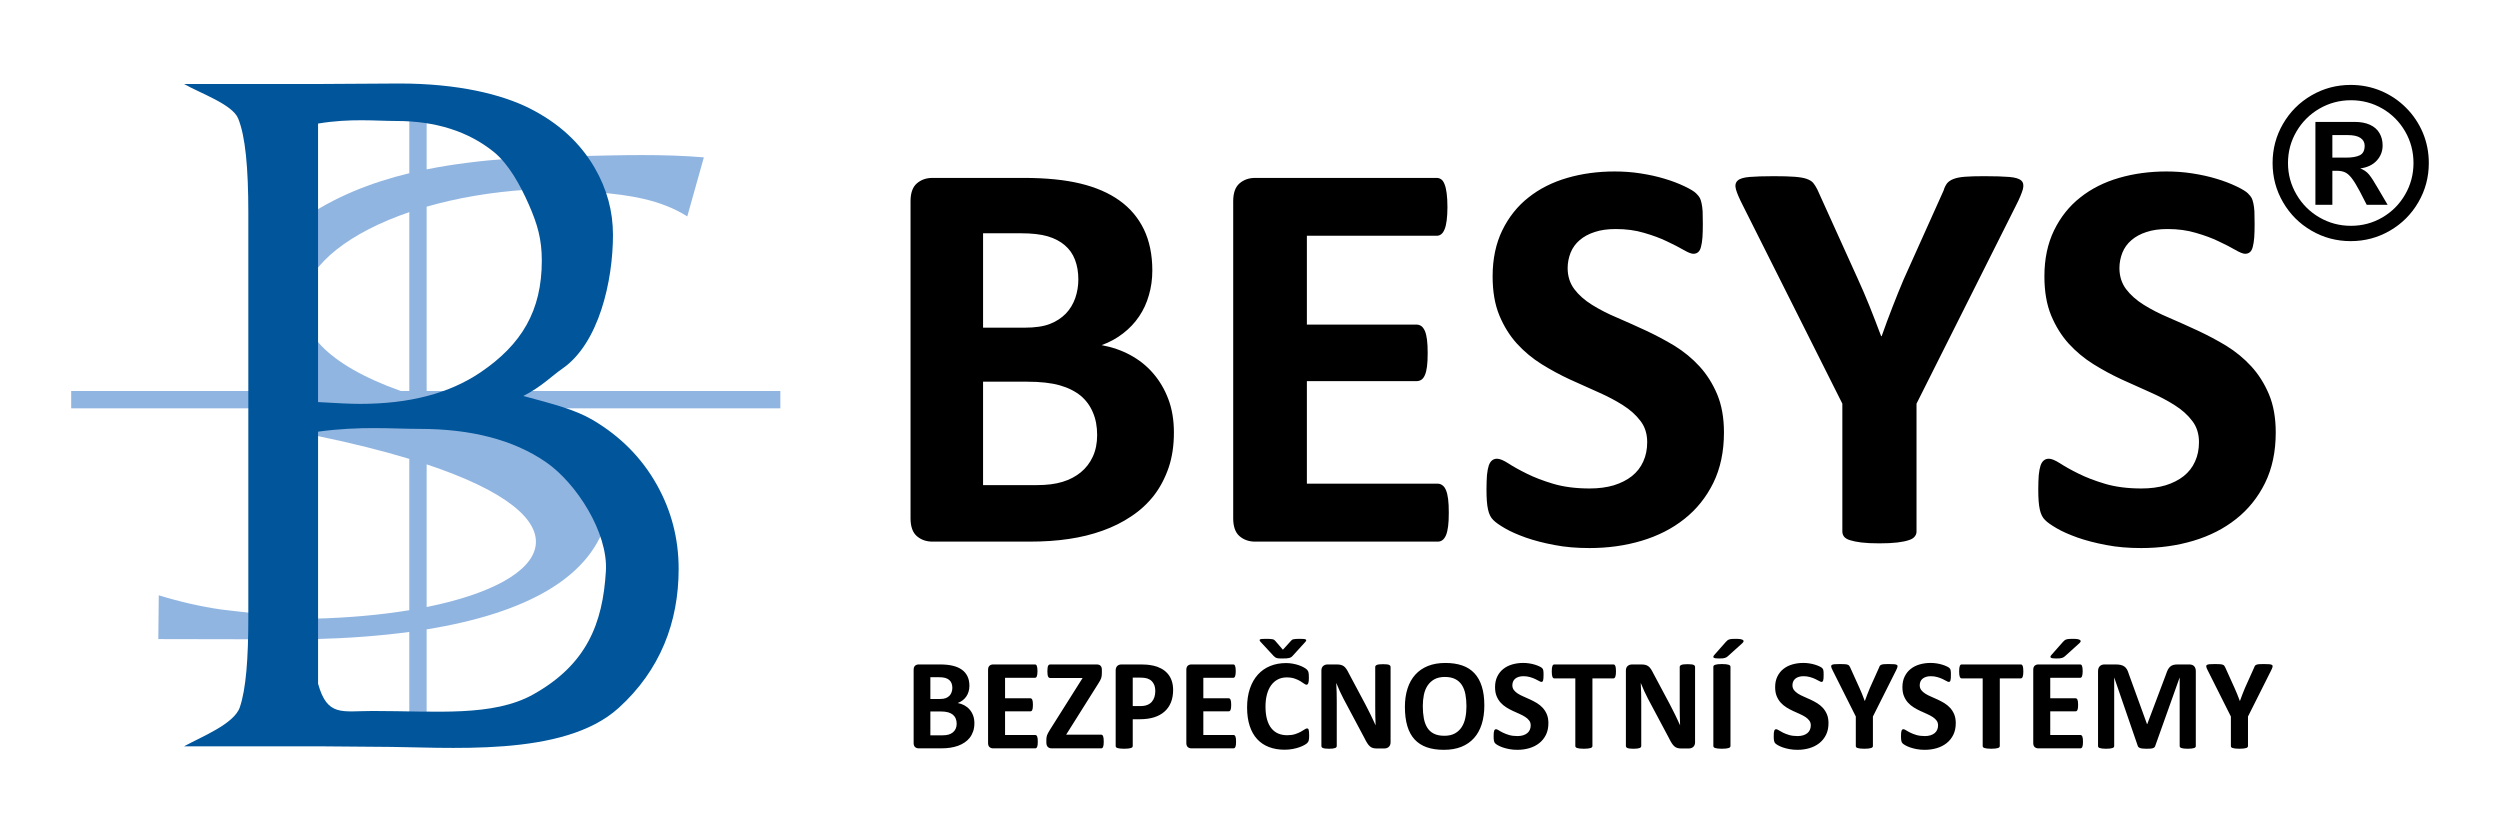 <?xml version="1.0" encoding="utf-8"?>
<!-- Generator: Adobe Illustrator 16.0.0, SVG Export Plug-In . SVG Version: 6.00 Build 0)  -->
<!DOCTYPE svg PUBLIC "-//W3C//DTD SVG 1.1//EN" "http://www.w3.org/Graphics/SVG/1.1/DTD/svg11.dtd">
<svg version="1.1" id="Layer_1" xmlns="http://www.w3.org/2000/svg" xmlns:xlink="http://www.w3.org/1999/xlink" x="0px" y="0px"
	 width="1200px" height="400px" viewBox="0 0 1200 400" enable-background="new 0 0 1200 400" xml:space="preserve">
<path d="M828.439,308.077c0.277-0.318,0.531-0.563,0.797-0.754c0.256-0.181,0.574-0.329,0.936-0.436s0.797-0.17,1.316-0.202
	c0.521-0.031,1.17-0.042,1.934-0.042c0.957,0,1.701,0.063,2.221,0.181c0.531,0.128,0.893,0.287,1.094,0.488
	c0.191,0.191,0.244,0.414,0.139,0.67c-0.105,0.244-0.297,0.51-0.596,0.774l-6.904,6.226c-0.213,0.181-0.424,0.351-0.637,0.478
	c-0.225,0.139-0.479,0.256-0.797,0.352c-0.309,0.085-0.68,0.159-1.115,0.201c-0.436,0.032-0.979,0.053-1.625,0.053
	c-0.701,0-1.266-0.021-1.689-0.084c-0.426-0.064-0.734-0.16-0.904-0.298c-0.18-0.139-0.244-0.309-0.201-0.521
	c0.043-0.202,0.18-0.446,0.436-0.743L828.439,308.077z M830.629,358.09c0,0.202-0.074,0.394-0.213,0.553
	c-0.127,0.17-0.35,0.309-0.668,0.403c-0.309,0.106-0.723,0.191-1.244,0.255c-0.52,0.064-1.18,0.096-1.986,0.096
	c-0.785,0-1.445-0.031-1.977-0.096c-0.531-0.063-0.955-0.148-1.264-0.255c-0.309-0.095-0.531-0.233-0.67-0.403
	c-0.137-0.159-0.201-0.351-0.201-0.553v-38.04c0-0.202,0.064-0.394,0.201-0.553c0.139-0.17,0.361-0.308,0.691-0.403
	c0.318-0.106,0.732-0.191,1.254-0.255c0.52-0.063,1.18-0.096,1.965-0.096c0.807,0,1.467,0.032,1.986,0.096
	c0.521,0.063,0.936,0.148,1.244,0.255c0.318,0.096,0.541,0.233,0.668,0.403c0.139,0.159,0.213,0.351,0.213,0.553V358.09z
	 M813.631,356.337c0,0.479-0.084,0.903-0.244,1.286c-0.17,0.371-0.393,0.68-0.668,0.924c-0.287,0.255-0.617,0.436-1,0.553
	c-0.381,0.105-0.775,0.17-1.168,0.17h-3.484c-0.723,0-1.359-0.074-1.879-0.224c-0.531-0.138-1.021-0.403-1.467-0.786
	c-0.447-0.382-0.881-0.902-1.297-1.562c-0.414-0.647-0.881-1.497-1.391-2.539l-10.027-18.823c-0.574-1.126-1.17-2.326-1.775-3.622
	c-0.594-1.297-1.137-2.561-1.613-3.782h-0.064c0.084,1.487,0.148,2.975,0.191,4.462c0.031,1.487,0.053,3.017,0.053,4.589v21.076
	c0,0.201-0.053,0.393-0.17,0.552c-0.105,0.17-0.309,0.309-0.584,0.425c-0.287,0.117-0.658,0.202-1.137,0.266
	c-0.479,0.064-1.094,0.096-1.838,0.096c-0.723,0-1.328-0.031-1.807-0.096c-0.479-0.063-0.85-0.148-1.125-0.266
	c-0.266-0.116-0.447-0.255-0.553-0.425c-0.107-0.159-0.16-0.351-0.16-0.552v-36.203c0-0.967,0.287-1.7,0.861-2.188
	c0.563-0.488,1.264-0.732,2.092-0.732h4.398c0.787,0,1.445,0.063,1.986,0.201c0.543,0.139,1.02,0.361,1.445,0.67
	c0.424,0.308,0.828,0.743,1.199,1.296c0.373,0.542,0.756,1.222,1.148,2.028l7.85,14.724c0.457,0.893,0.904,1.774,1.35,2.635
	s0.881,1.721,1.297,2.581c0.414,0.86,0.816,1.71,1.211,2.539c0.393,0.828,0.775,1.657,1.146,2.485h0.031
	c-0.063-1.455-0.105-2.964-0.137-4.546c-0.033-1.572-0.043-3.081-0.043-4.505v-18.897c0-0.202,0.063-0.394,0.18-0.563
	c0.129-0.159,0.34-0.308,0.627-0.436c0.287-0.116,0.67-0.212,1.148-0.255c0.477-0.053,1.094-0.085,1.836-0.085
	c0.713,0,1.297,0.032,1.775,0.085c0.479,0.043,0.85,0.139,1.104,0.255c0.266,0.128,0.447,0.276,0.543,0.436
	c0.105,0.17,0.158,0.361,0.158,0.563V356.337z M775.666,322.291c0,0.605-0.033,1.115-0.086,1.54s-0.127,0.775-0.234,1.03
	c-0.105,0.255-0.232,0.457-0.381,0.574c-0.16,0.127-0.33,0.191-0.521,0.191h-10.08v32.463c0,0.202-0.064,0.394-0.203,0.553
	c-0.139,0.17-0.361,0.309-0.668,0.403c-0.309,0.106-0.734,0.191-1.266,0.255c-0.52,0.064-1.178,0.096-1.975,0.096
	c-0.787,0-1.445-0.031-1.977-0.096c-0.52-0.063-0.945-0.148-1.254-0.255c-0.318-0.095-0.541-0.233-0.668-0.403
	c-0.139-0.159-0.203-0.351-0.203-0.553v-32.463h-10.092c-0.201,0-0.381-0.064-0.52-0.191c-0.148-0.117-0.277-0.319-0.383-0.574
	c-0.096-0.255-0.18-0.605-0.234-1.03c-0.041-0.425-0.074-0.935-0.074-1.54c0-0.616,0.033-1.147,0.074-1.583
	c0.055-0.436,0.139-0.786,0.234-1.041c0.105-0.266,0.234-0.446,0.383-0.563c0.139-0.117,0.318-0.17,0.52-0.17h28.385
	c0.191,0,0.361,0.053,0.521,0.17c0.148,0.116,0.275,0.297,0.381,0.563c0.107,0.255,0.182,0.605,0.234,1.041
	S775.666,321.675,775.666,322.291z M743.234,347.127c0,2.114-0.395,3.974-1.18,5.577c-0.787,1.594-1.859,2.932-3.209,3.994
	c-1.35,1.073-2.922,1.87-4.727,2.412c-1.807,0.541-3.74,0.807-5.789,0.807c-1.393,0-2.688-0.106-3.879-0.34
	c-1.189-0.223-2.24-0.499-3.154-0.817c-0.914-0.33-1.678-0.659-2.295-1.021c-0.605-0.351-1.051-0.658-1.316-0.935
	c-0.277-0.266-0.469-0.658-0.574-1.158c-0.117-0.51-0.17-1.242-0.17-2.198c0-0.648,0.021-1.18,0.053-1.615
	c0.043-0.436,0.117-0.797,0.203-1.063c0.096-0.265,0.223-0.456,0.381-0.573c0.148-0.117,0.33-0.17,0.543-0.17
	c0.287,0,0.701,0.17,1.232,0.51c0.52,0.34,1.199,0.723,2.039,1.137c0.828,0.414,1.816,0.797,2.963,1.137
	c1.158,0.34,2.486,0.51,4.006,0.51c0.998,0,1.891-0.116,2.676-0.351c0.787-0.244,1.457-0.584,2.008-1.02
	c0.543-0.436,0.967-0.967,1.254-1.615c0.299-0.647,0.436-1.359,0.436-2.146c0-0.913-0.244-1.699-0.742-2.348
	c-0.5-0.658-1.148-1.243-1.945-1.742c-0.797-0.51-1.709-0.988-2.719-1.434c-1.02-0.446-2.072-0.925-3.145-1.413
	c-1.084-0.499-2.135-1.073-3.145-1.7c-1.02-0.637-1.922-1.391-2.73-2.272c-0.797-0.882-1.445-1.923-1.943-3.123
	c-0.5-1.212-0.744-2.646-0.744-4.335c0-1.922,0.361-3.622,1.072-5.088c0.713-1.455,1.68-2.677,2.9-3.633
	c1.211-0.967,2.646-1.689,4.293-2.167c1.646-0.479,3.398-0.712,5.246-0.712c0.947,0,1.902,0.063,2.859,0.212
	c0.955,0.149,1.848,0.341,2.676,0.596c0.828,0.244,1.563,0.53,2.209,0.839c0.648,0.308,1.074,0.573,1.275,0.775
	c0.213,0.213,0.352,0.382,0.426,0.531c0.074,0.148,0.127,0.34,0.18,0.573c0.053,0.244,0.096,0.542,0.117,0.903
	c0.01,0.361,0.021,0.818,0.021,1.359c0,0.595-0.012,1.104-0.043,1.52c-0.031,0.414-0.084,0.754-0.16,1.03
	c-0.063,0.266-0.17,0.468-0.307,0.584c-0.139,0.128-0.318,0.191-0.543,0.191c-0.232,0-0.594-0.148-1.094-0.436
	s-1.104-0.605-1.838-0.945c-0.723-0.351-1.561-0.659-2.518-0.935c-0.955-0.287-1.996-0.425-3.145-0.425
	c-0.893,0-1.668,0.105-2.326,0.329c-0.67,0.212-1.221,0.521-1.668,0.902c-0.445,0.383-0.775,0.84-0.998,1.381
	c-0.213,0.542-0.33,1.116-0.33,1.711c0,0.892,0.244,1.668,0.734,2.326c0.488,0.647,1.146,1.232,1.965,1.742s1.742,0.987,2.783,1.424
	c1.041,0.445,2.092,0.924,3.176,1.423c1.072,0.5,2.135,1.063,3.176,1.689c1.031,0.638,1.955,1.392,2.762,2.273
	c0.809,0.881,1.467,1.923,1.967,3.112C742.988,344.11,743.234,345.513,743.234,347.127z M703.896,339.043
	c0-2.124-0.17-4.047-0.5-5.778c-0.328-1.731-0.902-3.219-1.699-4.451s-1.859-2.188-3.188-2.857c-1.326-0.68-2.984-1.02-4.98-1.02
	c-2.008,0-3.697,0.382-5.047,1.137c-1.338,0.765-2.432,1.773-3.262,3.038c-0.828,1.264-1.412,2.74-1.764,4.43
	c-0.34,1.699-0.51,3.484-0.51,5.375c0,2.199,0.17,4.175,0.5,5.928s0.893,3.25,1.678,4.493c0.787,1.243,1.85,2.199,3.178,2.847
	c1.326,0.659,2.994,0.988,5.014,0.988c2.008,0,3.686-0.383,5.035-1.126c1.35-0.744,2.443-1.764,3.271-3.049s1.412-2.783,1.754-4.494
	C703.727,342.793,703.896,340.966,703.896,339.043z M712.48,338.607c0,3.336-0.414,6.321-1.244,8.955
	c-0.828,2.635-2.061,4.876-3.707,6.714c-1.635,1.827-3.664,3.229-6.076,4.196c-2.422,0.967-5.217,1.444-8.393,1.444
	c-3.133,0-5.863-0.403-8.201-1.222c-2.336-0.817-4.279-2.071-5.832-3.75c-1.561-1.688-2.729-3.824-3.504-6.416
	s-1.17-5.662-1.17-9.21c0-3.261,0.414-6.193,1.254-8.796c0.828-2.603,2.061-4.812,3.697-6.639c1.635-1.827,3.664-3.229,6.086-4.207
	c2.412-0.978,5.227-1.455,8.414-1.455c3.059,0,5.746,0.403,8.084,1.211c2.326,0.808,4.281,2.05,5.842,3.729
	c1.572,1.688,2.752,3.803,3.549,6.374C712.088,332.096,712.48,335.112,712.48,338.607z M667.48,356.337
	c0,0.479-0.085,0.903-0.244,1.286c-0.17,0.371-0.394,0.68-0.669,0.924c-0.287,0.255-0.616,0.436-0.999,0.553
	c-0.383,0.105-0.775,0.17-1.168,0.17h-3.485c-0.722,0-1.359-0.074-1.88-0.224c-0.531-0.138-1.02-0.403-1.466-0.786
	c-0.446-0.382-0.882-0.902-1.296-1.562c-0.415-0.647-0.882-1.497-1.392-2.539l-10.028-18.823c-0.573-1.126-1.169-2.326-1.774-3.622
	c-0.595-1.297-1.137-2.561-1.614-3.782h-0.063c0.085,1.487,0.148,2.975,0.191,4.462c0.031,1.487,0.053,3.017,0.053,4.589v21.076
	c0,0.201-0.053,0.393-0.17,0.552c-0.106,0.17-0.309,0.309-0.584,0.425c-0.287,0.117-0.659,0.202-1.137,0.266
	c-0.479,0.064-1.095,0.096-1.838,0.096c-0.723,0-1.328-0.031-1.807-0.096c-0.478-0.063-0.85-0.148-1.125-0.266
	c-0.267-0.116-0.446-0.255-0.553-0.425c-0.106-0.159-0.159-0.351-0.159-0.552v-36.203c0-0.967,0.286-1.7,0.86-2.188
	c0.563-0.488,1.264-0.732,2.093-0.732h4.397c0.786,0,1.445,0.063,1.986,0.201c0.542,0.139,1.021,0.361,1.445,0.67
	c0.425,0.308,0.828,0.743,1.2,1.296c0.372,0.542,0.754,1.222,1.147,2.028l7.85,14.724c0.457,0.893,0.903,1.774,1.35,2.635
	s0.882,1.721,1.296,2.581s0.818,1.71,1.211,2.539c0.394,0.828,0.775,1.657,1.147,2.485h0.031c-0.063-1.455-0.105-2.964-0.138-4.546
	c-0.032-1.572-0.042-3.081-0.042-4.505v-18.897c0-0.202,0.063-0.394,0.18-0.563c0.128-0.159,0.341-0.308,0.627-0.436
	c0.287-0.116,0.67-0.212,1.147-0.255c0.479-0.053,1.095-0.085,1.838-0.085c0.712,0,1.296,0.032,1.774,0.085
	c0.478,0.043,0.85,0.139,1.104,0.255c0.266,0.128,0.446,0.276,0.542,0.436c0.106,0.17,0.159,0.361,0.159,0.563V356.337z
	 M615.726,316.065c-0.669,0-1.222-0.01-1.679-0.021c-0.457-0.021-0.85-0.085-1.169-0.181c-0.329-0.085-0.605-0.224-0.839-0.404
	c-0.244-0.169-0.499-0.393-0.765-0.669l-6.161-6.66c-0.276-0.309-0.436-0.563-0.489-0.754c-0.053-0.202,0.011-0.351,0.191-0.457
	c0.17-0.106,0.489-0.17,0.936-0.213c0.445-0.042,1.02-0.063,1.721-0.063c0.85,0,1.551,0.011,2.093,0.042
	c0.53,0.032,0.966,0.086,1.285,0.16c0.329,0.074,0.573,0.17,0.754,0.297c0.17,0.117,0.34,0.276,0.51,0.468l3.676,4.26l3.824-4.207
	c0.17-0.202,0.34-0.372,0.51-0.51c0.181-0.138,0.425-0.233,0.754-0.308c0.319-0.074,0.733-0.128,1.254-0.16
	c0.521-0.031,1.222-0.042,2.093-0.042c0.701,0,1.265,0.021,1.679,0.074c0.414,0.054,0.712,0.138,0.882,0.255
	c0.181,0.106,0.244,0.266,0.191,0.457c-0.054,0.202-0.191,0.436-0.425,0.701l-6.066,6.66c-0.233,0.276-0.479,0.489-0.743,0.659
	c-0.276,0.159-0.596,0.297-0.956,0.382c-0.361,0.096-0.787,0.159-1.275,0.191S616.427,316.065,615.726,316.065z M628.388,353.107
	c0,0.521-0.01,0.957-0.042,1.317c-0.032,0.361-0.085,0.681-0.138,0.936c-0.064,0.266-0.149,0.488-0.255,0.669
	c-0.106,0.191-0.266,0.403-0.5,0.637c-0.223,0.245-0.669,0.542-1.317,0.925c-0.658,0.372-1.455,0.733-2.4,1.073
	s-2.019,0.627-3.24,0.85c-1.211,0.233-2.518,0.351-3.931,0.351c-2.762,0-5.247-0.436-7.468-1.285
	c-2.22-0.851-4.111-2.114-5.662-3.804c-1.562-1.699-2.751-3.803-3.58-6.342c-0.828-2.528-1.253-5.471-1.253-8.838
	c0-3.421,0.457-6.459,1.37-9.114c0.913-2.656,2.188-4.887,3.835-6.692c1.636-1.807,3.601-3.177,5.896-4.111s4.813-1.402,7.574-1.402
	c1.126,0,2.199,0.096,3.24,0.287c1.041,0.181,1.997,0.425,2.879,0.732c0.882,0.298,1.679,0.648,2.379,1.041
	c0.701,0.394,1.201,0.733,1.477,1.01c0.287,0.276,0.479,0.51,0.574,0.701c0.106,0.19,0.191,0.425,0.255,0.712
	c0.063,0.297,0.106,0.637,0.139,1.03c0.031,0.393,0.042,0.882,0.042,1.466c0,0.616-0.021,1.147-0.053,1.583
	c-0.043,0.436-0.117,0.786-0.224,1.063c-0.106,0.266-0.223,0.467-0.372,0.584c-0.148,0.127-0.308,0.19-0.499,0.19
	c-0.308,0-0.701-0.18-1.179-0.541c-0.479-0.361-1.095-0.775-1.859-1.222c-0.754-0.446-1.657-0.851-2.698-1.211
	c-1.052-0.361-2.306-0.542-3.761-0.542c-1.594,0-3.017,0.329-4.271,0.978c-1.264,0.658-2.326,1.593-3.208,2.804
	s-1.551,2.678-2.008,4.398c-0.457,1.731-0.69,3.665-0.69,5.821c0,2.369,0.244,4.419,0.733,6.15c0.488,1.731,1.189,3.155,2.092,4.281
	c0.903,1.115,1.987,1.954,3.262,2.507c1.274,0.542,2.72,0.818,4.313,0.818c1.456,0,2.709-0.17,3.761-0.51
	c1.063-0.34,1.977-0.723,2.73-1.137s1.381-0.786,1.87-1.126c0.488-0.33,0.86-0.489,1.137-0.489c0.201,0,0.371,0.032,0.488,0.117
	c0.128,0.085,0.233,0.255,0.318,0.499c0.085,0.255,0.139,0.595,0.181,1.041C628.367,351.759,628.388,352.354,628.388,353.107z
	 M593.312,355.997c0,0.605-0.021,1.105-0.074,1.509c-0.054,0.403-0.128,0.733-0.234,0.988c-0.106,0.244-0.233,0.425-0.393,0.541
	c-0.149,0.117-0.329,0.17-0.51,0.17h-20.227c-0.69,0-1.264-0.201-1.731-0.605c-0.468-0.403-0.701-1.062-0.701-1.976v-35.108
	c0-0.914,0.233-1.572,0.701-1.976c0.468-0.404,1.041-0.605,1.731-0.605h20.099c0.191,0,0.351,0.053,0.499,0.159
	c0.149,0.096,0.266,0.276,0.372,0.542c0.106,0.254,0.181,0.595,0.233,0.998c0.054,0.404,0.085,0.914,0.085,1.54
	c0,0.574-0.031,1.073-0.085,1.477c-0.053,0.404-0.127,0.733-0.233,0.978c-0.106,0.255-0.223,0.436-0.372,0.542
	c-0.148,0.117-0.308,0.17-0.499,0.17H577.6v9.837h12.163c0.191,0,0.361,0.063,0.521,0.17c0.148,0.117,0.275,0.297,0.382,0.531
	c0.106,0.244,0.181,0.563,0.233,0.967c0.054,0.403,0.074,0.892,0.074,1.477c0,0.605-0.021,1.104-0.074,1.497
	c-0.053,0.394-0.127,0.712-0.233,0.946c-0.106,0.244-0.233,0.414-0.382,0.51c-0.16,0.106-0.33,0.159-0.521,0.159H577.6v11.355
	h14.501c0.181,0,0.36,0.064,0.51,0.181c0.159,0.106,0.286,0.287,0.393,0.542c0.106,0.244,0.181,0.573,0.234,0.978
	C593.29,354.893,593.312,355.402,593.312,355.997z M554.537,331.756c0-1.413-0.244-2.57-0.743-3.484
	c-0.499-0.913-1.115-1.594-1.838-2.028c-0.723-0.437-1.487-0.702-2.284-0.818c-0.807-0.117-1.625-0.17-2.475-0.17h-3.484v13.661
	h3.665c1.307,0,2.4-0.181,3.282-0.531s1.604-0.85,2.167-1.477c0.563-0.638,0.988-1.392,1.274-2.273
	C554.389,333.753,554.537,332.797,554.537,331.756z M563.1,331.161c0,2.263-0.351,4.271-1.063,6.013
	c-0.701,1.742-1.731,3.208-3.081,4.397c-1.349,1.2-3.006,2.104-4.96,2.73c-1.966,0.616-4.271,0.935-6.927,0.935h-3.356v12.854
	c0,0.202-0.074,0.394-0.202,0.553c-0.138,0.17-0.361,0.309-0.669,0.403c-0.319,0.106-0.733,0.191-1.254,0.255
	c-0.51,0.064-1.179,0.096-1.986,0.096c-0.786,0-1.445-0.031-1.976-0.096c-0.531-0.063-0.956-0.148-1.265-0.255
	c-0.308-0.095-0.531-0.233-0.647-0.403c-0.128-0.159-0.191-0.351-0.191-0.553v-36.234c0-0.967,0.255-1.7,0.765-2.188
	s1.179-0.732,2.008-0.732h9.486c0.956,0,1.87,0.031,2.73,0.105c0.86,0.075,1.891,0.234,3.091,0.468
	c1.211,0.244,2.422,0.68,3.654,1.328c1.243,0.637,2.295,1.455,3.166,2.443c0.871,0.977,1.529,2.135,1.986,3.452
	C562.865,328.049,563.1,329.525,563.1,331.161z M529.797,355.966c0,0.605-0.021,1.115-0.074,1.529
	c-0.054,0.414-0.128,0.754-0.234,1.01c-0.106,0.255-0.233,0.446-0.393,0.541c-0.149,0.106-0.319,0.159-0.51,0.159h-23.742
	c-0.84,0-1.477-0.233-1.923-0.711c-0.446-0.479-0.67-1.18-0.67-2.093v-1.371c0-0.414,0.032-0.786,0.085-1.137
	c0.054-0.34,0.139-0.68,0.266-1.04c0.117-0.352,0.298-0.733,0.542-1.147c0.233-0.415,0.531-0.914,0.882-1.498l15.626-24.772h-15.499
	c-0.244,0-0.456-0.054-0.637-0.17c-0.181-0.117-0.319-0.298-0.436-0.542c-0.117-0.255-0.202-0.584-0.244-0.998
	c-0.054-0.415-0.085-0.914-0.085-1.488c0-0.626,0.031-1.146,0.085-1.571c0.042-0.425,0.127-0.776,0.244-1.03
	c0.116-0.266,0.255-0.446,0.436-0.542c0.181-0.106,0.393-0.159,0.637-0.159h22.255c0.851,0,1.477,0.212,1.881,0.658
	c0.403,0.436,0.605,1.041,0.605,1.827v1.529c0,0.563-0.021,1.041-0.074,1.445c-0.053,0.403-0.148,0.797-0.276,1.179
	c-0.138,0.394-0.318,0.786-0.553,1.19c-0.223,0.403-0.521,0.881-0.871,1.444l-15.371,24.433h16.838c0.393,0,0.69,0.244,0.902,0.744
	C529.69,353.884,529.797,354.744,529.797,355.966z M498.14,355.997c0,0.605-0.021,1.105-0.074,1.509
	c-0.053,0.403-0.127,0.733-0.233,0.988c-0.106,0.244-0.233,0.425-0.393,0.541c-0.149,0.117-0.33,0.17-0.511,0.17h-20.226
	c-0.69,0-1.264-0.201-1.731-0.605c-0.468-0.403-0.701-1.062-0.701-1.976v-35.108c0-0.914,0.233-1.572,0.701-1.976
	c0.468-0.404,1.041-0.605,1.731-0.605h20.099c0.191,0,0.351,0.053,0.499,0.159c0.148,0.096,0.266,0.276,0.372,0.542
	c0.106,0.254,0.181,0.595,0.233,0.998c0.053,0.404,0.085,0.914,0.085,1.54c0,0.574-0.032,1.073-0.085,1.477
	c-0.053,0.404-0.127,0.733-0.233,0.978c-0.106,0.255-0.224,0.436-0.372,0.542c-0.148,0.117-0.308,0.17-0.499,0.17h-14.373v9.837
	h12.163c0.191,0,0.361,0.063,0.521,0.17c0.148,0.117,0.276,0.297,0.383,0.531c0.105,0.244,0.181,0.563,0.233,0.967
	c0.053,0.403,0.074,0.892,0.074,1.477c0,0.605-0.021,1.104-0.074,1.497c-0.053,0.394-0.128,0.712-0.233,0.946
	c-0.106,0.244-0.234,0.414-0.383,0.51c-0.159,0.106-0.329,0.159-0.521,0.159h-12.163v11.355h14.5c0.181,0,0.361,0.064,0.511,0.181
	c0.159,0.106,0.286,0.287,0.393,0.542c0.106,0.244,0.181,0.573,0.233,0.978C498.119,354.893,498.14,355.402,498.14,355.997z
	 M459.207,347.414c0-0.935-0.148-1.774-0.468-2.507c-0.308-0.744-0.765-1.359-1.359-1.859c-0.605-0.488-1.371-0.882-2.306-1.147
	s-2.146-0.403-3.644-0.403h-4.854v11.451h5.917c1.137,0,2.093-0.116,2.879-0.36c0.775-0.234,1.444-0.585,2.019-1.052
	c0.573-0.468,1.02-1.052,1.338-1.742C459.048,349.093,459.207,348.307,459.207,347.414z M457.125,330.173
	c0-0.817-0.128-1.54-0.372-2.178c-0.244-0.647-0.627-1.179-1.126-1.604c-0.489-0.425-1.115-0.755-1.88-0.988
	c-0.755-0.223-1.764-0.34-3.028-0.34h-4.143v10.453h4.578c1.18,0,2.125-0.139,2.826-0.414c0.712-0.276,1.296-0.67,1.764-1.147
	c0.467-0.488,0.807-1.063,1.041-1.721C457.008,331.586,457.125,330.896,457.125,330.173z M467.705,347.127
	c0,1.435-0.19,2.73-0.584,3.889c-0.403,1.168-0.945,2.198-1.636,3.091c-0.701,0.893-1.529,1.657-2.496,2.295
	c-0.956,0.647-2.029,1.179-3.188,1.593c-1.158,0.415-2.4,0.723-3.718,0.914c-1.317,0.202-2.783,0.297-4.408,0.297h-10.698
	c-0.69,0-1.264-0.201-1.731-0.605c-0.467-0.403-0.701-1.062-0.701-1.976v-35.108c0-0.914,0.234-1.572,0.701-1.976
	c0.468-0.404,1.041-0.605,1.731-0.605h10.113c2.465,0,4.558,0.212,6.268,0.626c1.71,0.415,3.155,1.041,4.324,1.881
	c1.179,0.839,2.071,1.901,2.698,3.187c0.615,1.285,0.935,2.805,0.935,4.547c0,0.977-0.128,1.891-0.383,2.751
	c-0.244,0.86-0.605,1.646-1.083,2.348c-0.479,0.712-1.063,1.328-1.764,1.87c-0.69,0.542-1.487,0.977-2.38,1.307
	c1.147,0.212,2.199,0.573,3.166,1.094c0.956,0.521,1.806,1.18,2.518,2.008c0.712,0.817,1.285,1.774,1.699,2.879
	C467.504,344.524,467.705,345.757,467.705,347.127z"/>
<path d="M1079.035,343.93v14.16c0,0.202-0.063,0.394-0.201,0.553c-0.127,0.17-0.35,0.309-0.67,0.403
	c-0.307,0.106-0.732,0.191-1.252,0.255c-0.531,0.064-1.189,0.096-1.977,0.096c-0.818,0-1.477-0.031-1.998-0.096
	c-0.52-0.063-0.934-0.148-1.264-0.255c-0.318-0.095-0.541-0.233-0.668-0.403c-0.117-0.159-0.182-0.351-0.182-0.553v-14.16
	l-11.016-21.947c-0.393-0.765-0.648-1.359-0.766-1.784s-0.053-0.754,0.191-0.967c0.234-0.223,0.68-0.351,1.318-0.403
	c0.646-0.053,1.539-0.085,2.676-0.085c0.957,0,1.721,0.021,2.285,0.063c0.572,0.043,1.029,0.117,1.359,0.233
	c0.33,0.117,0.574,0.266,0.732,0.457c0.148,0.181,0.297,0.425,0.447,0.712l4.482,9.9c0.436,0.956,0.871,1.955,1.295,3.017
	c0.426,1.063,0.85,2.167,1.287,3.325h0.063c0.393-1.115,0.797-2.21,1.211-3.261c0.414-1.063,0.818-2.071,1.223-3.018l4.418-9.837
	c0.096-0.329,0.234-0.595,0.383-0.796c0.16-0.191,0.393-0.361,0.701-0.479c0.309-0.127,0.732-0.212,1.275-0.255
	c0.541-0.042,1.254-0.063,2.145-0.063c1.191,0,2.104,0.032,2.762,0.085c0.648,0.053,1.096,0.181,1.34,0.403
	c0.234,0.213,0.287,0.542,0.17,0.978c-0.127,0.436-0.373,1.03-0.754,1.773L1079.035,343.93z M1053.986,358.09
	c0,0.202-0.053,0.394-0.17,0.553c-0.115,0.17-0.318,0.309-0.627,0.403c-0.297,0.106-0.699,0.191-1.189,0.255
	c-0.498,0.064-1.137,0.096-1.9,0.096c-0.744,0-1.371-0.031-1.871-0.096c-0.498-0.063-0.891-0.148-1.178-0.255
	c-0.299-0.095-0.5-0.233-0.627-0.403c-0.127-0.159-0.182-0.351-0.182-0.553v-32.771h-0.063l-11.676,32.74
	c-0.084,0.266-0.211,0.488-0.402,0.669c-0.191,0.17-0.447,0.308-0.766,0.414s-0.732,0.17-1.232,0.202
	c-0.488,0.032-1.094,0.053-1.795,0.053c-0.711,0-1.307-0.031-1.807-0.085c-0.498-0.053-0.912-0.127-1.232-0.244
	c-0.318-0.116-0.572-0.255-0.764-0.425c-0.182-0.159-0.309-0.361-0.371-0.584l-11.271-32.74h-0.055v32.771
	c0,0.202-0.063,0.394-0.18,0.553c-0.105,0.17-0.318,0.309-0.637,0.403c-0.309,0.106-0.701,0.191-1.191,0.255
	c-0.488,0.064-1.115,0.096-1.891,0.096c-0.742,0-1.369-0.031-1.857-0.096c-0.5-0.063-0.904-0.148-1.201-0.255
	c-0.309-0.095-0.51-0.233-0.627-0.403c-0.117-0.159-0.17-0.351-0.17-0.553v-35.884c0-1.063,0.277-1.87,0.84-2.433
	c0.563-0.563,1.307-0.839,2.24-0.839h5.355c0.955,0,1.773,0.074,2.453,0.233c0.689,0.159,1.285,0.414,1.773,0.775
	c0.5,0.361,0.914,0.839,1.254,1.434c0.33,0.596,0.615,1.317,0.871,2.188l8.711,23.997h0.127l9.02-23.933
	c0.275-0.871,0.574-1.604,0.893-2.21c0.318-0.595,0.689-1.084,1.115-1.455c0.424-0.383,0.936-0.638,1.508-0.797
	c0.584-0.159,1.264-0.233,2.029-0.233h5.504c0.563,0,1.051,0.074,1.455,0.212c0.402,0.148,0.732,0.361,0.986,0.648
	c0.266,0.275,0.457,0.616,0.596,1.02s0.201,0.871,0.201,1.392V358.09z M990.25,308.077c0.275-0.318,0.531-0.563,0.797-0.754
	c0.254-0.181,0.572-0.329,0.934-0.436s0.797-0.17,1.318-0.202c0.52-0.031,1.168-0.042,1.934-0.042c0.955,0,1.699,0.063,2.219,0.181
	c0.531,0.128,0.893,0.287,1.094,0.488c0.191,0.191,0.246,0.414,0.139,0.67c-0.105,0.244-0.297,0.51-0.594,0.774l-6.906,6.226
	c-0.211,0.181-0.424,0.351-0.637,0.478c-0.223,0.139-0.479,0.256-0.797,0.352c-0.309,0.085-0.68,0.159-1.115,0.201
	c-0.436,0.032-0.977,0.053-1.625,0.053c-0.701,0-1.264-0.021-1.689-0.084c-0.426-0.064-0.732-0.16-0.904-0.298
	c-0.18-0.139-0.242-0.309-0.201-0.521c0.043-0.202,0.182-0.446,0.436-0.743L990.25,308.077z M999.832,355.997
	c0,0.605-0.021,1.105-0.074,1.509c-0.055,0.403-0.129,0.733-0.234,0.988c-0.107,0.244-0.234,0.425-0.393,0.541
	c-0.148,0.117-0.33,0.17-0.51,0.17h-20.227c-0.691,0-1.264-0.201-1.732-0.605c-0.467-0.403-0.701-1.062-0.701-1.976v-35.108
	c0-0.914,0.234-1.572,0.701-1.976c0.469-0.404,1.041-0.605,1.732-0.605h20.098c0.191,0,0.352,0.053,0.5,0.159
	c0.148,0.096,0.266,0.276,0.371,0.542c0.107,0.254,0.182,0.595,0.234,0.998c0.053,0.404,0.084,0.914,0.084,1.54
	c0,0.574-0.031,1.073-0.084,1.477c-0.053,0.404-0.127,0.733-0.234,0.978c-0.105,0.255-0.223,0.436-0.371,0.542
	c-0.148,0.117-0.309,0.17-0.5,0.17h-14.373v9.837h12.164c0.191,0,0.361,0.063,0.521,0.17c0.148,0.117,0.275,0.297,0.381,0.531
	c0.107,0.244,0.182,0.563,0.234,0.967c0.053,0.403,0.074,0.892,0.074,1.477c0,0.605-0.021,1.104-0.074,1.497
	c-0.053,0.394-0.127,0.712-0.234,0.946c-0.105,0.244-0.232,0.414-0.381,0.51c-0.16,0.106-0.33,0.159-0.521,0.159h-12.164v11.355
	h14.502c0.18,0,0.361,0.064,0.51,0.181c0.158,0.106,0.285,0.287,0.393,0.542c0.105,0.244,0.18,0.573,0.234,0.978
	C999.811,354.893,999.832,355.402,999.832,355.997z M971.201,322.291c0,0.605-0.031,1.115-0.084,1.54s-0.127,0.775-0.234,1.03
	c-0.105,0.255-0.232,0.457-0.381,0.574c-0.16,0.127-0.33,0.191-0.521,0.191H959.9v32.463c0,0.202-0.064,0.394-0.203,0.553
	c-0.139,0.17-0.361,0.309-0.668,0.403c-0.309,0.106-0.734,0.191-1.266,0.255c-0.52,0.064-1.178,0.096-1.975,0.096
	c-0.787,0-1.445-0.031-1.977-0.096c-0.52-0.063-0.945-0.148-1.254-0.255c-0.318-0.095-0.541-0.233-0.668-0.403
	c-0.139-0.159-0.203-0.351-0.203-0.553v-32.463h-10.092c-0.201,0-0.383-0.064-0.52-0.191c-0.15-0.117-0.277-0.319-0.383-0.574
	c-0.096-0.255-0.182-0.605-0.234-1.03c-0.043-0.425-0.074-0.935-0.074-1.54c0-0.616,0.031-1.147,0.074-1.583
	c0.053-0.436,0.139-0.786,0.234-1.041c0.105-0.266,0.232-0.446,0.383-0.563c0.137-0.117,0.318-0.17,0.52-0.17h28.385
	c0.191,0,0.361,0.053,0.521,0.17c0.148,0.116,0.275,0.297,0.381,0.563c0.107,0.255,0.182,0.605,0.234,1.041
	S971.201,321.675,971.201,322.291z M938.77,347.127c0,2.114-0.393,3.974-1.178,5.577c-0.787,1.594-1.859,2.932-3.209,3.994
	c-1.35,1.073-2.922,1.87-4.727,2.412c-1.807,0.541-3.74,0.807-5.791,0.807c-1.391,0-2.688-0.106-3.877-0.34
	c-1.189-0.223-2.24-0.499-3.154-0.817c-0.914-0.33-1.678-0.659-2.295-1.021c-0.605-0.351-1.051-0.658-1.316-0.935
	c-0.277-0.266-0.469-0.658-0.574-1.158c-0.117-0.51-0.17-1.242-0.17-2.198c0-0.648,0.021-1.18,0.053-1.615
	c0.043-0.436,0.117-0.797,0.201-1.063c0.098-0.265,0.225-0.456,0.383-0.573c0.148-0.117,0.33-0.17,0.543-0.17
	c0.285,0,0.701,0.17,1.232,0.51c0.52,0.34,1.199,0.723,2.039,1.137c0.828,0.414,1.816,0.797,2.963,1.137
	c1.158,0.34,2.486,0.51,4.006,0.51c0.998,0,1.891-0.116,2.676-0.351c0.787-0.244,1.457-0.584,2.008-1.02
	c0.543-0.436,0.967-0.967,1.254-1.615c0.299-0.647,0.436-1.359,0.436-2.146c0-0.913-0.244-1.699-0.742-2.348
	c-0.5-0.658-1.148-1.243-1.945-1.742c-0.797-0.51-1.711-0.988-2.719-1.434c-1.02-0.446-2.072-0.925-3.145-1.413
	c-1.084-0.499-2.135-1.073-3.145-1.7c-1.02-0.637-1.922-1.391-2.73-2.272c-0.797-0.882-1.445-1.923-1.943-3.123
	c-0.5-1.212-0.744-2.646-0.744-4.335c0-1.922,0.361-3.622,1.072-5.088c0.713-1.455,1.68-2.677,2.9-3.633
	c1.211-0.967,2.645-1.689,4.293-2.167c1.646-0.479,3.398-0.712,5.246-0.712c0.945,0,1.902,0.063,2.859,0.212
	c0.955,0.149,1.848,0.341,2.676,0.596c0.828,0.244,1.563,0.53,2.209,0.839c0.648,0.308,1.074,0.573,1.275,0.775
	c0.213,0.213,0.35,0.382,0.426,0.531c0.074,0.148,0.127,0.34,0.18,0.573c0.053,0.244,0.096,0.542,0.117,0.903
	c0.01,0.361,0.021,0.818,0.021,1.359c0,0.595-0.012,1.104-0.043,1.52c-0.031,0.414-0.086,0.754-0.16,1.03
	c-0.063,0.266-0.17,0.468-0.307,0.584c-0.139,0.128-0.32,0.191-0.543,0.191c-0.232,0-0.594-0.148-1.094-0.436
	s-1.105-0.605-1.838-0.945c-0.723-0.351-1.561-0.659-2.518-0.935c-0.955-0.287-1.996-0.425-3.145-0.425
	c-0.893,0-1.668,0.105-2.326,0.329c-0.67,0.212-1.221,0.521-1.668,0.902c-0.445,0.383-0.775,0.84-0.998,1.381
	c-0.213,0.542-0.33,1.116-0.33,1.711c0,0.892,0.244,1.668,0.734,2.326c0.488,0.647,1.146,1.232,1.965,1.742s1.742,0.987,2.783,1.424
	c1.041,0.445,2.092,0.924,3.176,1.423c1.072,0.5,2.135,1.063,3.176,1.689c1.031,0.638,1.955,1.392,2.762,2.273
	c0.809,0.881,1.467,1.923,1.967,3.112C938.525,344.11,938.77,345.513,938.77,347.127z M898.998,343.93v14.16
	c0,0.202-0.064,0.394-0.201,0.553c-0.129,0.17-0.352,0.309-0.67,0.403c-0.309,0.106-0.732,0.191-1.254,0.255
	c-0.531,0.064-1.189,0.096-1.977,0.096c-0.816,0-1.475-0.031-1.996-0.096c-0.521-0.063-0.936-0.148-1.264-0.255
	c-0.318-0.095-0.543-0.233-0.67-0.403c-0.117-0.159-0.18-0.351-0.18-0.553v-14.16l-11.018-21.947
	c-0.393-0.765-0.646-1.359-0.764-1.784s-0.053-0.754,0.191-0.967c0.232-0.223,0.68-0.351,1.316-0.403
	c0.648-0.053,1.541-0.085,2.678-0.085c0.955,0,1.721,0.021,2.283,0.063c0.574,0.043,1.031,0.117,1.359,0.233
	c0.33,0.117,0.574,0.266,0.734,0.457c0.148,0.181,0.297,0.425,0.445,0.712l4.482,9.9c0.436,0.956,0.871,1.955,1.297,3.017
	c0.424,1.063,0.85,2.167,1.285,3.325h0.064c0.393-1.115,0.795-2.21,1.211-3.261c0.414-1.063,0.816-2.071,1.221-3.018l4.42-9.837
	c0.096-0.329,0.232-0.595,0.381-0.796c0.16-0.191,0.395-0.361,0.701-0.479c0.309-0.127,0.734-0.212,1.275-0.255
	c0.543-0.042,1.254-0.063,2.146-0.063c1.189,0,2.104,0.032,2.762,0.085c0.648,0.053,1.094,0.181,1.338,0.403
	c0.234,0.213,0.287,0.542,0.17,0.978c-0.127,0.436-0.371,1.03-0.754,1.773L898.998,343.93z M877.678,347.127
	c0,2.114-0.393,3.974-1.18,5.577c-0.785,1.594-1.859,2.932-3.207,3.994c-1.35,1.073-2.922,1.87-4.729,2.412
	c-1.805,0.541-3.738,0.807-5.789,0.807c-1.393,0-2.688-0.106-3.877-0.34c-1.189-0.223-2.242-0.499-3.156-0.817
	c-0.912-0.33-1.678-0.659-2.293-1.021c-0.605-0.351-1.053-0.658-1.318-0.935c-0.275-0.266-0.467-0.658-0.572-1.158
	c-0.117-0.51-0.172-1.242-0.172-2.198c0-0.648,0.021-1.18,0.055-1.615c0.041-0.436,0.117-0.797,0.201-1.063
	c0.096-0.265,0.223-0.456,0.383-0.573c0.148-0.117,0.328-0.17,0.541-0.17c0.287,0,0.701,0.17,1.232,0.51
	c0.521,0.34,1.201,0.723,2.039,1.137c0.83,0.414,1.816,0.797,2.965,1.137c1.158,0.34,2.486,0.51,4.004,0.51
	c1,0,1.893-0.116,2.678-0.351c0.787-0.244,1.455-0.584,2.008-1.02c0.541-0.436,0.967-0.967,1.254-1.615
	c0.297-0.647,0.436-1.359,0.436-2.146c0-0.913-0.244-1.699-0.744-2.348c-0.5-0.658-1.146-1.243-1.943-1.742
	c-0.797-0.51-1.711-0.988-2.721-1.434c-1.02-0.446-2.07-0.925-3.145-1.413c-1.082-0.499-2.135-1.073-3.145-1.7
	c-1.02-0.637-1.922-1.391-2.729-2.272c-0.797-0.882-1.445-1.923-1.945-3.123c-0.498-1.212-0.744-2.646-0.744-4.335
	c0-1.922,0.361-3.622,1.074-5.088c0.711-1.455,1.678-2.677,2.9-3.633c1.211-0.967,2.645-1.689,4.291-2.167
	c1.646-0.479,3.4-0.712,5.248-0.712c0.945,0,1.902,0.063,2.857,0.212c0.957,0.149,1.848,0.341,2.678,0.596
	c0.828,0.244,1.561,0.53,2.209,0.839c0.648,0.308,1.072,0.573,1.275,0.775c0.211,0.213,0.35,0.382,0.424,0.531
	c0.074,0.148,0.127,0.34,0.182,0.573c0.053,0.244,0.096,0.542,0.115,0.903c0.012,0.361,0.021,0.818,0.021,1.359
	c0,0.595-0.01,1.104-0.041,1.52c-0.033,0.414-0.086,0.754-0.16,1.03c-0.064,0.266-0.17,0.468-0.309,0.584
	c-0.139,0.128-0.318,0.191-0.541,0.191c-0.234,0-0.596-0.148-1.094-0.436c-0.5-0.287-1.105-0.605-1.838-0.945
	c-0.723-0.351-1.563-0.659-2.518-0.935c-0.957-0.287-1.998-0.425-3.145-0.425c-0.893,0-1.668,0.105-2.326,0.329
	c-0.67,0.212-1.223,0.521-1.668,0.902c-0.447,0.383-0.775,0.84-1,1.381c-0.211,0.542-0.328,1.116-0.328,1.711
	c0,0.892,0.244,1.668,0.732,2.326c0.488,0.647,1.146,1.232,1.965,1.742s1.742,0.987,2.783,1.424
	c1.041,0.445,2.094,0.924,3.178,1.423c1.072,0.5,2.135,1.063,3.176,1.689c1.029,0.638,1.955,1.392,2.762,2.273
	c0.807,0.881,1.465,1.923,1.965,3.112C877.434,344.11,877.678,345.513,877.678,347.127z"/>
<path d="M1092.354,207.62c0,9.165-1.703,17.224-5.111,24.178c-3.408,6.908-8.061,12.711-13.908,17.316
	c-5.85,4.651-12.666,8.105-20.494,10.454c-7.83,2.349-16.211,3.5-25.1,3.5c-6.033,0-11.65-0.461-16.809-1.474
	c-5.158-0.967-9.719-2.165-13.678-3.547c-3.961-1.427-7.277-2.854-9.949-4.421c-2.625-1.52-4.559-2.854-5.709-4.053
	c-1.197-1.151-2.027-2.854-2.488-5.02c-0.506-2.21-0.736-5.388-0.736-9.532c0-2.81,0.092-5.112,0.23-7.001
	c0.184-1.888,0.506-3.454,0.875-4.605c0.414-1.15,0.967-1.979,1.658-2.486c0.645-0.507,1.428-0.737,2.348-0.737
	c1.244,0,3.041,0.737,5.344,2.211c2.256,1.474,5.203,3.132,8.842,4.928c3.592,1.796,7.875,3.454,12.848,4.928
	c5.021,1.474,10.777,2.21,17.363,2.21c4.328,0,8.197-0.506,11.605-1.52c3.408-1.059,6.309-2.532,8.703-4.421
	c2.35-1.888,4.191-4.19,5.436-7c1.289-2.81,1.889-5.895,1.889-9.303c0-3.961-1.061-7.368-3.225-10.178
	c-2.164-2.855-4.975-5.388-8.428-7.553c-3.455-2.211-7.414-4.282-11.789-6.217c-4.422-1.935-8.98-4.007-13.633-6.125
	c-4.697-2.165-9.256-4.651-13.631-7.369c-4.422-2.763-8.336-6.032-11.836-9.855c-3.455-3.822-6.264-8.335-8.428-13.539
	c-2.164-5.25-3.225-11.468-3.225-18.79c0-8.336,1.566-15.704,4.652-22.06c3.084-6.31,7.275-11.605,12.572-15.75
	c5.25-4.191,11.467-7.322,18.605-9.395c7.139-2.073,14.736-3.086,22.75-3.086c4.1,0,8.244,0.276,12.389,0.921
	s8.014,1.474,11.605,2.579c3.592,1.06,6.77,2.303,9.58,3.639c2.809,1.335,4.65,2.486,5.525,3.361
	c0.922,0.921,1.52,1.658,1.842,2.303s0.553,1.474,0.783,2.487c0.23,1.059,0.414,2.349,0.506,3.914
	c0.047,1.565,0.094,3.546,0.094,5.895c0,2.579-0.047,4.79-0.186,6.586c-0.137,1.796-0.367,3.27-0.689,4.467
	c-0.277,1.151-0.738,2.026-1.336,2.533c-0.6,0.553-1.383,0.829-2.35,0.829c-1.012,0-2.578-0.645-4.742-1.889
	c-2.166-1.243-4.791-2.625-7.969-4.099c-3.131-1.52-6.77-2.854-10.914-4.053c-4.145-1.243-8.658-1.842-13.633-1.842
	c-3.867,0-7.229,0.461-10.084,1.428c-2.902,0.921-5.297,2.257-7.23,3.914c-1.936,1.658-3.363,3.639-4.33,5.987
	c-0.922,2.349-1.428,4.836-1.428,7.414c0,3.869,1.061,7.231,3.178,10.086c2.119,2.81,4.975,5.343,8.52,7.553
	c3.547,2.211,7.553,4.283,12.066,6.171c4.514,1.935,9.072,4.007,13.77,6.172c4.652,2.164,9.258,4.605,13.771,7.322
	c4.467,2.764,8.473,6.033,11.973,9.855s6.355,8.336,8.521,13.493C1091.295,194.541,1092.354,200.62,1092.354,207.62 M919.93,193.758
	v61.39c0,0.875-0.277,1.703-0.875,2.395c-0.553,0.736-1.52,1.336-2.902,1.75c-1.336,0.461-3.178,0.829-5.434,1.105
	c-2.303,0.276-5.158,0.414-8.566,0.414c-3.545,0-6.4-0.138-8.658-0.414c-2.256-0.276-4.053-0.645-5.48-1.105
	c-1.381-0.414-2.348-1.014-2.9-1.75c-0.506-0.691-0.783-1.52-0.783-2.395v-61.39l-47.758-95.146
	c-1.703-3.315-2.809-5.895-3.316-7.737c-0.506-1.842-0.229-3.27,0.83-4.19c1.014-0.967,2.947-1.52,5.711-1.75
	c2.809-0.23,6.678-0.368,11.605-0.368c4.145,0,7.461,0.092,9.9,0.276c2.486,0.184,4.467,0.506,5.895,1.013s2.488,1.151,3.178,1.98
	c0.645,0.783,1.291,1.842,1.936,3.086l19.434,42.921c1.889,4.145,3.777,8.474,5.619,13.079s3.684,9.396,5.572,14.415h0.277
	c1.703-4.836,3.453-9.579,5.25-14.139c1.795-4.605,3.545-8.98,5.295-13.079l19.158-42.646c0.414-1.427,1.014-2.578,1.658-3.453
	c0.691-0.829,1.705-1.566,3.039-2.073c1.336-0.552,3.178-0.921,5.527-1.104c2.348-0.185,5.434-0.276,9.303-0.276
	c5.158,0,9.119,0.138,11.975,0.368c2.809,0.23,4.742,0.783,5.801,1.75c1.014,0.921,1.244,2.349,0.738,4.237
	c-0.553,1.888-1.613,4.467-3.27,7.69L919.93,193.758z M827.5,207.62c0,9.165-1.705,17.224-5.111,24.178
	c-3.408,6.908-8.061,12.711-13.908,17.316c-5.85,4.651-12.666,8.105-20.494,10.454c-7.83,2.349-16.211,3.5-25.1,3.5
	c-6.033,0-11.652-0.461-16.811-1.474c-5.156-0.967-9.717-2.165-13.678-3.547c-3.959-1.427-7.275-2.854-9.947-4.421
	c-2.625-1.52-4.559-2.854-5.711-4.053c-1.197-1.151-2.025-2.854-2.486-5.02c-0.506-2.21-0.736-5.388-0.736-9.532
	c0-2.81,0.092-5.112,0.23-7.001c0.184-1.888,0.506-3.454,0.875-4.605c0.414-1.15,0.967-1.979,1.658-2.486
	c0.645-0.507,1.428-0.737,2.348-0.737c1.244,0,3.039,0.737,5.342,2.211c2.258,1.474,5.205,3.132,8.844,4.928
	c3.592,1.796,7.875,3.454,12.848,4.928c5.021,1.474,10.777,2.21,17.363,2.21c4.328,0,8.197-0.506,11.605-1.52
	c3.408-1.059,6.309-2.532,8.703-4.421c2.35-1.888,4.191-4.19,5.436-7c1.289-2.81,1.887-5.895,1.887-9.303
	c0-3.961-1.059-7.368-3.223-10.178c-2.164-2.855-4.975-5.388-8.428-7.553c-3.455-2.211-7.416-4.282-11.791-6.217
	c-4.42-1.935-8.98-4.007-13.631-6.125c-4.697-2.165-9.256-4.651-13.633-7.369c-4.42-2.763-8.334-6.032-11.834-9.855
	c-3.455-3.822-6.264-8.335-8.428-13.539c-2.166-5.25-3.225-11.468-3.225-18.79c0-8.336,1.566-15.704,4.65-22.06
	c3.086-6.31,7.277-11.605,12.574-15.75c5.25-4.191,11.467-7.322,18.605-9.395c7.137-2.073,14.736-3.086,22.75-3.086
	c4.098,0,8.244,0.276,12.389,0.921s8.014,1.474,11.605,2.579c3.592,1.06,6.77,2.303,9.578,3.639
	c2.811,1.335,4.652,2.486,5.527,3.361c0.92,0.921,1.52,1.658,1.842,2.303s0.553,1.474,0.783,2.487
	c0.23,1.059,0.414,2.349,0.506,3.914c0.047,1.565,0.092,3.546,0.092,5.895c0,2.579-0.045,4.79-0.184,6.586s-0.369,3.27-0.691,4.467
	c-0.275,1.151-0.736,2.026-1.334,2.533c-0.6,0.553-1.383,0.829-2.35,0.829c-1.014,0-2.578-0.645-4.744-1.889
	c-2.164-1.243-4.789-2.625-7.967-4.099c-3.131-1.52-6.77-2.854-10.914-4.053c-4.145-1.243-8.658-1.842-13.633-1.842
	c-3.867,0-7.23,0.461-10.086,1.428c-2.9,0.921-5.295,2.257-7.23,3.914c-1.934,1.658-3.361,3.639-4.328,5.987
	c-0.922,2.349-1.428,4.836-1.428,7.414c0,3.869,1.059,7.231,3.178,10.086c2.119,2.81,4.975,5.343,8.52,7.553
	c3.547,2.211,7.553,4.283,12.066,6.171c4.514,1.935,9.072,4.007,13.77,6.172c4.652,2.164,9.258,4.605,13.771,7.322
	c4.467,2.764,8.473,6.033,11.973,9.855s6.355,8.336,8.52,13.493C826.439,194.541,827.5,200.62,827.5,207.62z M695.418,246.074
	c0,2.625-0.092,4.79-0.322,6.54s-0.553,3.178-1.014,4.283c-0.459,1.059-1.012,1.842-1.703,2.349
	c-0.645,0.507-1.428,0.736-2.211,0.736h-87.687c-2.993,0-5.479-0.875-7.506-2.625s-3.04-4.605-3.04-8.565V96.586
	c0-3.961,1.014-6.815,3.04-8.565s4.513-2.625,7.506-2.625h87.134c0.828,0,1.52,0.229,2.164,0.69
	c0.645,0.414,1.152,1.197,1.613,2.349c0.459,1.105,0.781,2.579,1.012,4.329s0.369,3.96,0.369,6.678c0,2.487-0.139,4.651-0.369,6.401
	s-0.553,3.178-1.012,4.236c-0.461,1.105-0.969,1.889-1.613,2.35c-0.645,0.506-1.336,0.736-2.164,0.736h-62.311v42.646h52.73
	c0.83,0,1.566,0.276,2.258,0.736c0.645,0.507,1.197,1.29,1.658,2.303c0.459,1.06,0.783,2.441,1.012,4.191
	c0.23,1.75,0.322,3.868,0.322,6.401c0,2.625-0.092,4.789-0.322,6.493c-0.229,1.704-0.553,3.086-1.012,4.099
	c-0.461,1.06-1.014,1.797-1.658,2.211c-0.691,0.461-1.428,0.69-2.258,0.69h-52.73v49.231h62.863c0.783,0,1.566,0.276,2.211,0.782
	c0.691,0.461,1.244,1.243,1.703,2.349c0.461,1.06,0.783,2.487,1.014,4.237S695.418,243.495,695.418,246.074z M526.632,208.863
	c0-4.053-0.645-7.69-2.026-10.868c-1.336-3.224-3.316-5.895-5.896-8.06c-2.625-2.118-5.94-3.822-9.993-4.974
	s-9.303-1.75-15.797-1.75h-21.046v49.646h25.651c4.929,0,9.073-0.507,12.481-1.565c3.361-1.014,6.263-2.533,8.75-4.56
	c2.486-2.026,4.421-4.56,5.803-7.553C525.94,216.14,526.632,212.732,526.632,208.863z M517.605,134.119
	c0-3.546-0.553-6.678-1.612-9.44c-1.059-2.81-2.717-5.112-4.882-6.954c-2.118-1.843-4.835-3.27-8.151-4.283
	c-3.27-0.967-7.645-1.474-13.125-1.474h-17.961v45.316h19.849c5.112,0,9.211-0.599,12.251-1.796
	c3.085-1.197,5.618-2.901,7.645-4.974c2.026-2.119,3.5-4.605,4.514-7.461C517.099,140.244,517.605,137.251,517.605,134.119z
	 M563.475,207.62c0,6.217-0.829,11.836-2.533,16.855c-1.75,5.065-4.099,9.533-7.092,13.401c-3.04,3.869-6.632,7.185-10.823,9.947
	c-4.145,2.81-8.796,5.112-13.815,6.908c-5.021,1.796-10.408,3.132-16.119,3.961c-5.711,0.875-12.065,1.289-19.112,1.289h-46.376
	c-2.993,0-5.48-0.875-7.507-2.625s-3.039-4.605-3.039-8.565V96.586c0-3.961,1.013-6.815,3.039-8.565s4.514-2.625,7.507-2.625h43.843
	c10.685,0,19.758,0.921,27.172,2.717c7.415,1.796,13.678,4.513,18.744,8.151c5.111,3.638,8.98,8.243,11.697,13.815
	c2.671,5.573,4.053,12.158,4.053,19.711c0,4.237-0.553,8.197-1.657,11.928c-1.06,3.73-2.626,7.139-4.698,10.178
	c-2.072,3.086-4.605,5.757-7.645,8.105c-2.994,2.35-6.447,4.237-10.316,5.665c4.974,0.921,9.533,2.486,13.724,4.743
	c4.146,2.257,7.83,5.112,10.915,8.704c3.086,3.546,5.572,7.691,7.369,12.48C562.6,196.337,563.475,201.679,563.475,207.62z"/>
<path fill-rule="evenodd" clip-rule="evenodd" d="M1128.438,48.112c-5.445,0-10.492,1.353-15.137,4.043
	c-4.627,2.689-8.303,6.349-11.01,10.976c-2.705,4.628-4.059,9.674-4.059,15.12s1.369,10.491,4.094,15.136
	c2.723,4.661,6.398,8.32,11.025,10.993s9.656,4.01,15.07,4.01c5.512,0,10.574-1.354,15.152-4.043s8.219-6.349,10.893-10.977
	s4.01-9.673,4.01-15.119c0-5.479-1.336-10.542-4.01-15.17s-6.314-8.286-10.91-10.96
	C1138.945,49.448,1133.918,48.112,1128.438,48.112 M1128.338,40.761c5.129,0,9.957,0.952,14.518,2.857
	c4.545,1.921,8.555,4.61,12.029,8.086c3.475,3.475,6.164,7.484,8.086,12.028c1.904,4.562,2.857,9.39,2.857,14.519
	c0,6.783-1.672,13.064-5.012,18.812c-3.342,5.764-7.902,10.325-13.668,13.666c-5.746,3.341-12.027,5.012-18.811,5.012
	s-13.064-1.671-18.813-5.012c-5.764-3.341-10.324-7.902-13.666-13.666c-3.342-5.747-5.012-12.028-5.012-18.812
	s1.67-13.064,5.012-18.813c3.342-5.764,7.902-10.324,13.666-13.665C1115.273,42.432,1121.555,40.761,1128.338,40.761z
	 M1119.533,64.835v10.826h6.5c2.939,0,5.178-0.385,6.697-1.152c1.537-0.769,2.307-2.289,2.307-4.578c0-1.57-0.668-2.807-2.006-3.726
	c-1.336-0.919-3.408-1.37-6.213-1.37H1119.533z M1119.533,98.315h-8.137V58.521h18.846c2.941,0,5.396,0.468,7.4,1.403
	c1.988,0.918,3.492,2.238,4.494,3.959c1.02,1.721,1.521,3.692,1.521,5.948c0,2.807-0.953,5.229-2.84,7.267
	c-1.889,2.056-4.529,3.291-7.887,3.76c1.738,0.651,3.125,1.62,4.193,2.906c1.053,1.287,2.473,3.459,4.227,6.532l4.713,8.02h-10.041
	l-3.293-6.415c-1.52-2.857-2.822-4.995-3.908-6.382c-1.07-1.387-2.156-2.322-3.225-2.807s-2.389-0.735-3.959-0.735h-2.105V98.315z"
	/>
<path fill-rule="evenodd" clip-rule="evenodd" fill="#91B5E1" d="M204.789,291.374c61.419-12.35,77.97-42.541,0-68.478V291.374z
	 M192.366,187.679h4.095v-85.85C139.23,121.371,119.88,161.832,192.366,187.679z M337.853,75.533l-7.957,28.323
	c-12.924-8.125-28.111-10.307-43.335-11.549c-11.181-0.911-22.045-1.966-33.247-1.262c-17.69,1.128-34.103,4.01-48.524,8.165v88.468
	h169.779v8.324H230.14c38.092,7.551,71.901,17.397,61.587,51.202c-6.619,29.698-39.008,47.128-86.938,54.898v51.626h-8.328v-50.393
	c-14.107,1.897-29.429,3.028-45.711,3.448c-9.505,0.228-19.029,0.085-28.538,0.068l-46.22-0.089l0.22-21.021
	c10.314,3.163,20.332,5.435,30.044,6.83l18.093,2.097c8.63,1.001,17.247,2.503,25.941,2.304c16.957-0.398,32.507-1.831,46.171-4.078
	v-72.634c-12.47-3.781-27.022-7.453-43.846-10.946c-5.777-3.392-11.04-8.169-15.318-13.313H34.172v-8.324h97.309
	c-5.543-9.512-8.758-20.812-8.758-32.934c0-18.949,7.853-35.891,20.182-47.131c0.648-0.756,1.323-1.507,2.029-2.252
	c15.609-10.836,33.02-17.743,51.527-22.221V44.293h8.328v37.004c12.937-2.604,26.345-4.168,39.996-5.193
	c11.247-0.839,22.445-0.92,33.716-1.177C298.313,74.463,318.322,73.885,337.853,75.533z"/>
<path fill="#00559B" d="M152.669,192.997c8.822,0.537,15.566,0.86,20.234,0.86c23.521,0,42.764-4.965,57.765-15.14
	c19.667-13.335,29.401-29.464,29.401-53.621c0-10.311-2.078-17.461-6.225-26.901c-4.147-9.448-9.825-19.639-16.863-25.306
	c-12.152-9.783-27.76-14.818-46.781-14.818c-9.688,0-22.141-1.337-37.531,1.242V192.997z M178.912,341.27
	c30.502,0,57.711,2.912,77.162-8.016c25.499-14.326,33.252-33.861,34.755-59.118c1.095-18.44-14.117-42.238-28.819-52.348
	c-15.602-10.734-36-15.925-60.667-15.925c-12.565,0-28.714-1.438-48.674,1.336v120.979
	C157.135,344.17,164.149,341.27,178.912,341.27z M251.19,190.064c14.378,3.885,24.785,6.511,33.323,11.534
	c13.205,7.774,23.455,18.089,30.728,31.017c6.958,12.371,10.51,25.832,10.51,40.464c0,25.452-8.782,48.608-28.829,66.756
	c-26.639,24.116-82.146,18.633-115.382,18.633c-2.994,0-12.115-0.077-27.37-0.229H88.34c8.1-4.496,24.023-10.657,26.771-18.745
	c2.949-8.682,4.086-23.168,4.086-43.133V102.19c0-21.642-1.396-36.814-4.89-45.343c-2.783-6.792-18.45-12.191-25.967-16.535h65.83
	c22.407-0.152,34.886-0.229,37.441-0.229c28.317,0,49.276,5.214,62.62,11.938c13.874,6.988,24.26,16.522,31.238,28.575
	c5.861,10.118,8.757,20.807,8.757,32.16c0,21.869-6.642,52.133-24.454,64.307C265.187,180.194,259.731,185.796,251.19,190.064z"/>
</svg>
